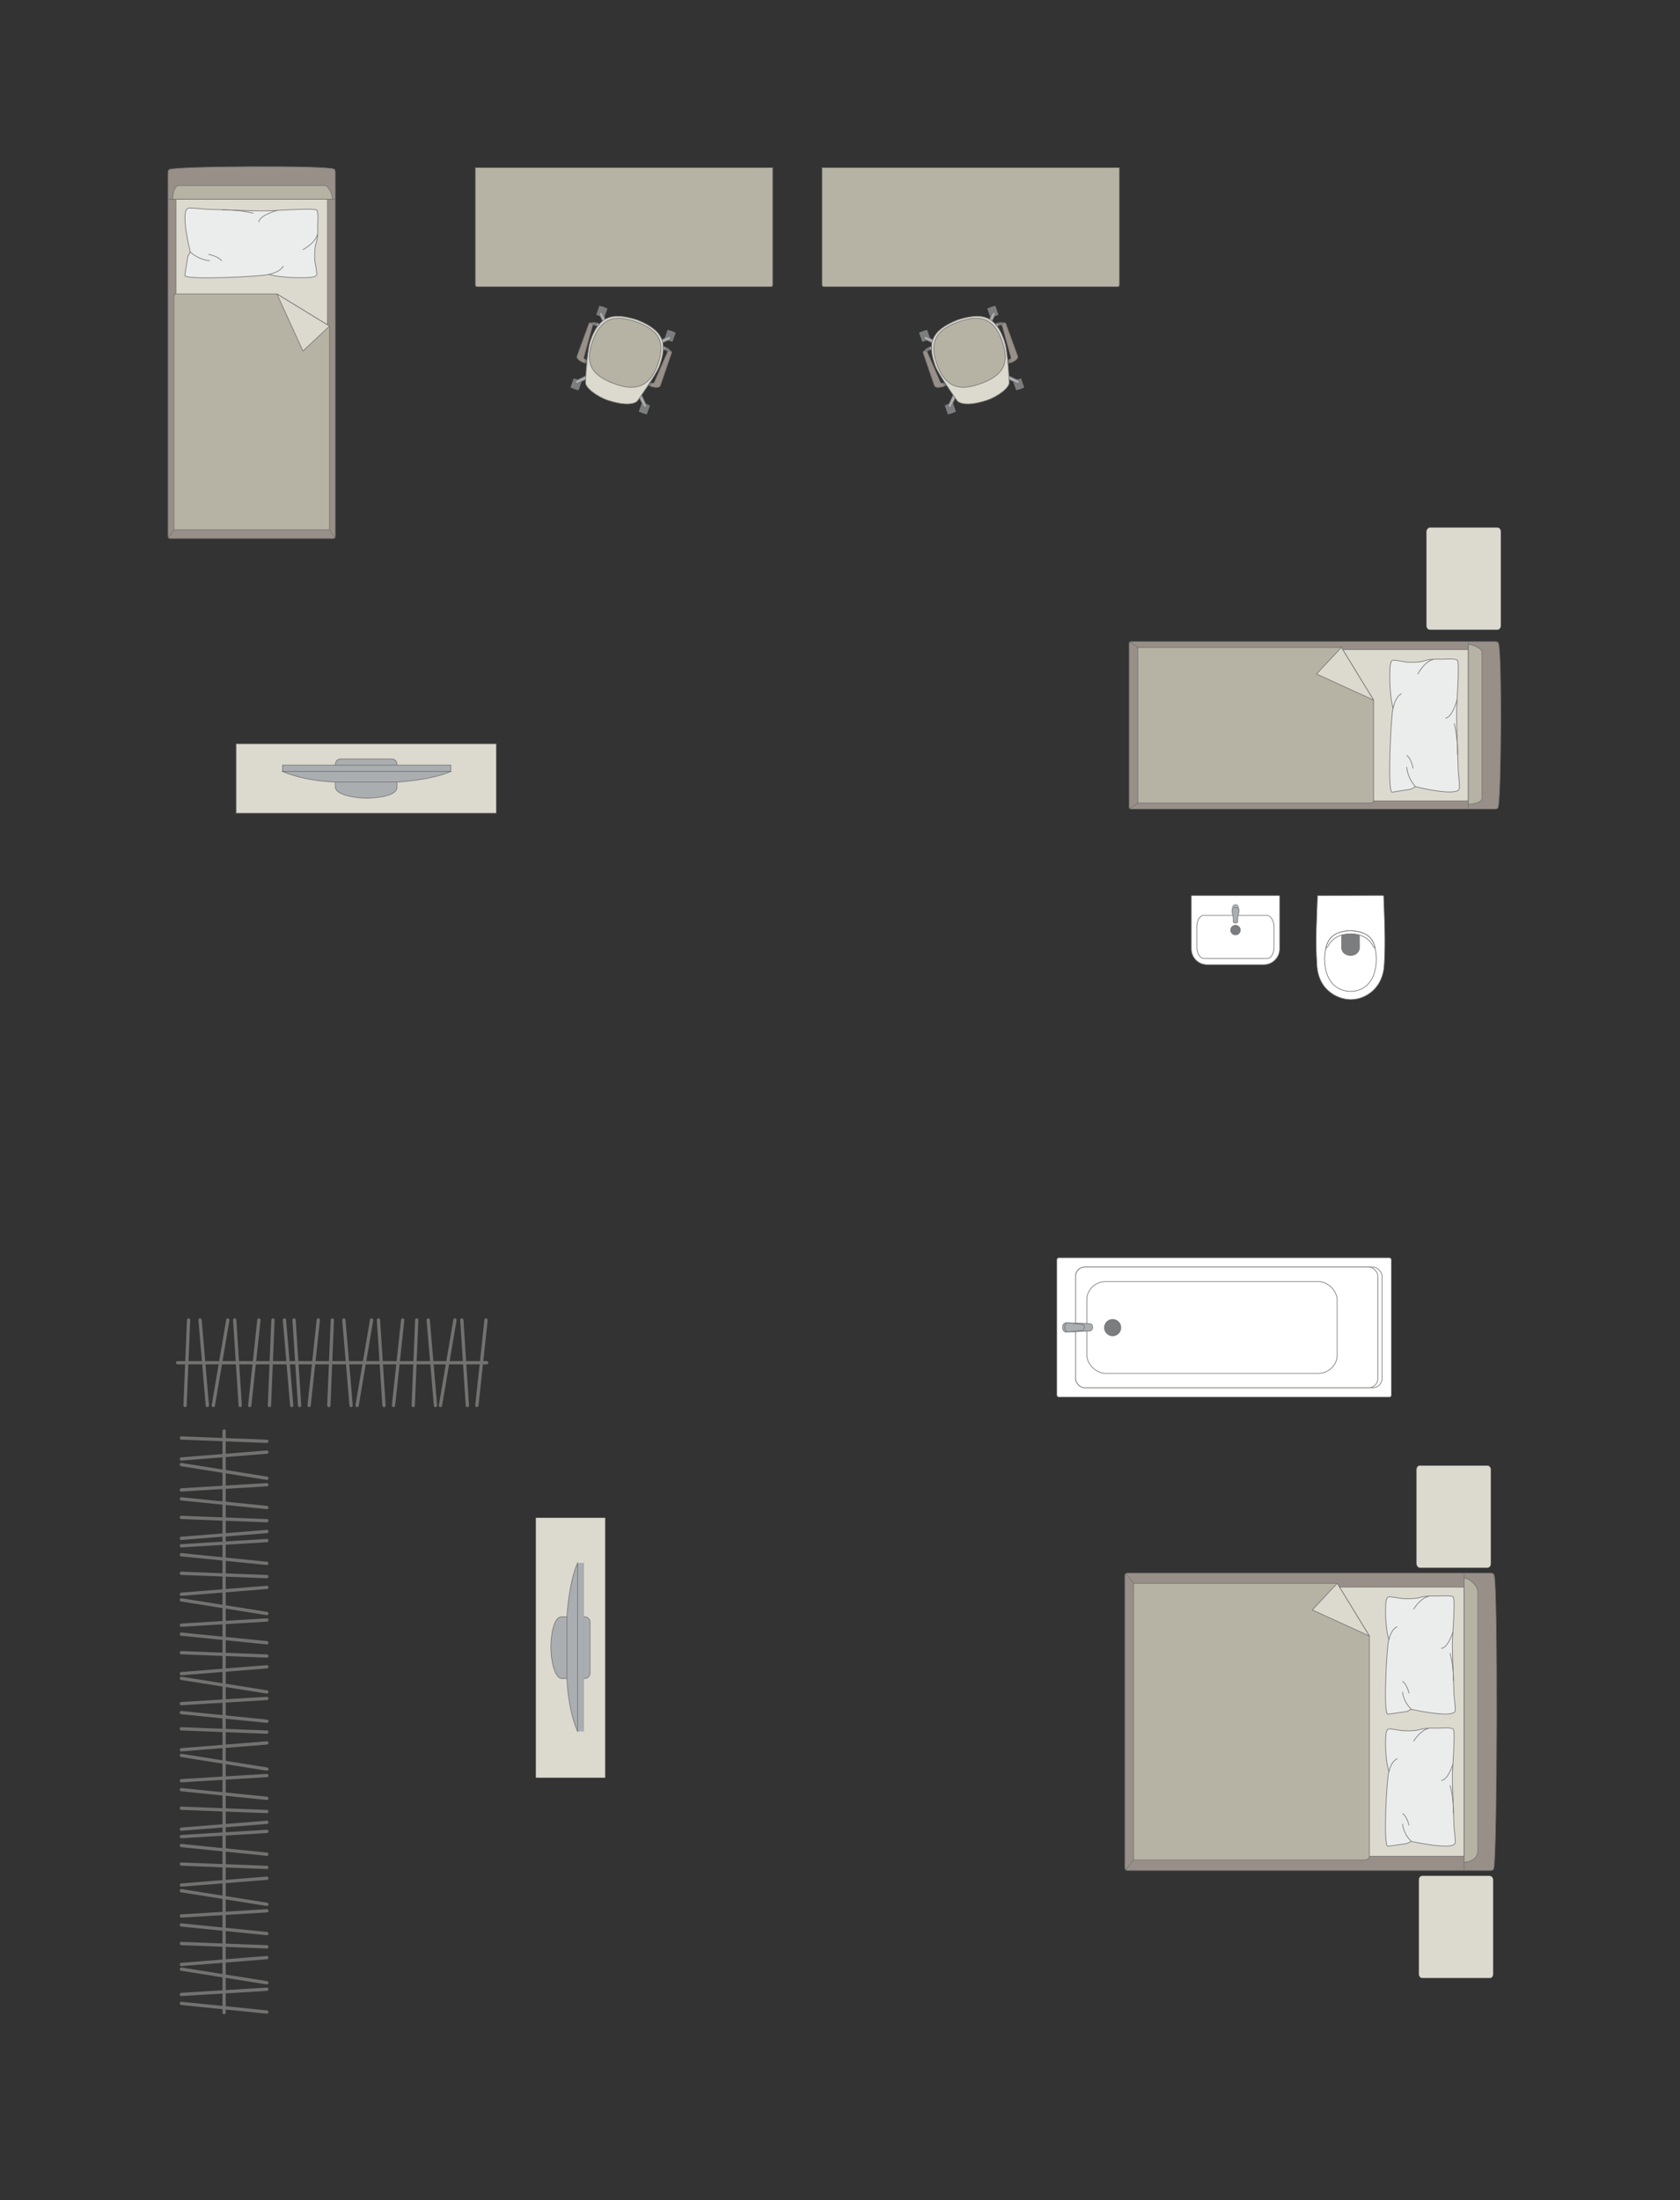 <?xml version="1.0" encoding="UTF-8"?>
<!DOCTYPE svg PUBLIC "-//W3C//DTD SVG 1.1//EN" "http://www.w3.org/Graphics/SVG/1.1/DTD/svg11.dtd">
<!-- Creator: CorelDRAW -->
<svg xmlns="http://www.w3.org/2000/svg" xml:space="preserve" width="90.39mm" height="118.339mm" version="1.1" style="shape-rendering:geometricPrecision; text-rendering:geometricPrecision; image-rendering:optimizeQuality; fill-rule:evenodd; clip-rule:evenodd"
viewBox="0 0 11181.84 14639.35"
 xmlns:xlink="http://www.w3.org/1999/xlink"
 xmlns:xodm="http://www.corel.com/coreldraw/odm/2003">
 <rect x="0" y="0" width="11181.84" height="14639.35" fill="#333333" stroke="none"/>
 <defs>
  <style type="text/css">
   <![CDATA[
    .str0 {stroke:#727271;stroke-width:4.35;stroke-miterlimit:22.926}
    .str1 {stroke:#727271;stroke-width:4.35;stroke-linejoin:round;stroke-miterlimit:22.926}
    .str2 {stroke:#727271;stroke-width:4.35;stroke-linecap:round;stroke-linejoin:round;stroke-miterlimit:22.926}
    .str3 {stroke:#727271;stroke-width:21.81;stroke-linecap:round;stroke-linejoin:round;stroke-miterlimit:22.926}
    .fil1 {fill:none}
    .fil4 {fill:#EBECEC}
    .fil2 {fill:#DCD9CF}
    .fil3 {fill:#B6B3A5}
    .fil6 {fill:#AAAEB1}
    .fil0 {fill:#989088}
    .fil5 {fill:#7C7D7E}
    .fil7 {fill:white}
   ]]>
  </style>
 </defs>
 <g id="мебель">
  <g id="_2486118157984">
   <g>
    <path class="fil0 str0" d="M1128.24 1127.56c47.63,-21.39 1047.01,-27.2 1093.8,-2.38 5.31,0 9.64,12.54 9.64,21.87l0 2418.98c0,9.34 -4.33,17 -9.64,17l-1094.08 0c-5.31,0 -9.64,-7.66 -9.64,-17l0 -2240.51 0 -178.47c0,-9.34 4.63,-19.5 9.92,-19.5z"/>
    <line class="fil1 str0" x1="1118.32" y1="1325.32" x2="2231.68" y2= "1325.32" />
    <polygon class="fil2 str0" points="2179.26,1325.32 2179.26,3505.26 1171.44,3505.26 1171.44,1325.32 "/>
    <line class="fil1 str0" x1="1120.85" y1="3577.49" x2="1171.44" y2= "3505.26" />
    <line class="fil1 str0" x1="2179.26" y1="3505.26" x2="2229.54" y2= "3576.66" />
    <path class="fil3 str0" d="M1149.28 1325.32c0.26,-41.58 14.45,-89.2 39.46,-91.01l973.93 0c28.8,0.69 60.23,91.01 46.3,91.01l-1059.69 0z"/>
    <path class="fil3 str0" d="M2193.04 2170.13l0 1354.98 -1035.25 0 0 -1551.77c0.48,-14.04 8.98,-17.57 17.06,-17.57 335.49,0 332.33,0 667.82,0 64.1,39.21 300.82,184.04 350.37,214.36z"/>
    <polygon class="fil2 str1" points="2193.03,2170.15 2016.4,2335.75 1842.67,1955.79 "/>
   </g>
   <g>
    <path class="fil4 str2" d="M1252.17 1385.93c11,-5.36 80.89,3.24 121.46,6.47 0,0 338.05,12.44 371.17,10.91 41.92,3.14 330.85,-21.74 361.21,-5.9 16.37,5.36 8.28,99.99 8.28,99.99 0,0 5.62,75.66 -9.86,119.35 -15.48,43.71 -8.54,123.16 -8.54,123.16 0,0 16.18,84.29 12.16,87.88 -2.21,15.57 -44.95,18.49 -44.95,18.49 0,0 -154.6,10.96 -275.61,-20.23 -20.81,12.9 -567.75,40.59 -557.47,6.11l19.84 -124.46 16.63 -30.68c0,0 -68.94,-273.44 -14.31,-291.11z"/>
    <path class="fil1 str2" d="M1722.75 1475.94c7.81,-45.87 120.9,-75.26 120.9,-75.26"/>
    <path class="fil1 str2" d="M2016.82 1661.38c88.4,-51.29 94.82,-99.18 94.82,-99.18"/>
    <path class="fil1 str2" d="M1884.93 1770.88c-20.02,41.65 -97.44,55.19 -97.44,55.19"/>
    <path class="fil1 str2" d="M1266.48 1677.04c63.28,56.36 128.94,57.55 128.94,57.55"/>
    <path class="fil1 str2" d="M1388.59 1692.68c67.99,14.18 85.98,41.92 85.98,41.92"/>
    <path class="fil1 str2" d="M1480.72 1396.2c120.63,-0.38 204.71,22.47 204.71,22.47"/>
   </g>
  </g>
  <path class="fil3 str0" d="M5143.08 1895.29l0 -779.28 -1979.3 0 0 779.28c0,6.84 5.58,12.42 12.42,12.42l1954.46 0c6.84,0 12.42,-5.58 12.42,-12.42z"/>
  <g id="_2486118165040">
   <rect class="fil5 str1" transform="matrix(0.057 0.02 0.02 -0.057 3968.26 2095.07)" width="938.28" height="1074.66" rx="46.41" ry="46.41"/>
   <rect class="fil5 str1" transform="matrix(0.057 0.02 0.02 -0.057 4422.42 2255.61)" width="938.28" height="1074.66" rx="46.41" ry="46.41"/>
   <rect class="fil5 str1" transform="matrix(0.057 0.02 0.02 -0.057 3797.18 2579.02)" width="938.28" height="1074.66" rx="46.41" ry="46.41"/>
   <rect class="fil5 str1" transform="matrix(0.057 0.02 0.02 -0.057 4251.35 2739.56)" width="938.28" height="1074.66" rx="46.41" ry="46.41"/>
   <rect class="fil5 str1" transform="matrix(0.048 0.017 0.017 -0.049 3985.02 2100.99)" width="420.05" height="1254.68"/>
   <rect class="fil5 str1" transform="matrix(0.048 0.017 0.017 -0.049 4439.18 2261.54)" width="420.05" height="1254.68"/>
   <rect class="fil5 str1" transform="matrix(0.048 0.017 0.017 -0.049 4268.1 2745.49)" width="420.05" height="1254.68"/>
   <rect class="fil5 str1" transform="matrix(0.048 0.017 0.017 -0.049 3813.94 2584.94)" width="420.05" height="1254.68"/>
   <path class="fil6 str0" d="M3831.12 2545.46l0 0c2.36,4.97 9.13,6.68 15.06,3.91l74.26 -34.82c5.94,-2.78 8.55,-9.74 6.17,-14.71l0 0c-2.38,-4.96 -9.41,-7.29 -15.3,-4.42l-73.77 35.86c-5.89,2.87 -8.8,9.2 -6.42,14.18z"/>
   <path class="fil6 str0" d="M4297.56 2710.35l0 0c-4.97,2.38 -11.31,-0.54 -14.16,-6.42l-35.89 -73.77c-2.87,-5.89 -0.53,-12.94 4.44,-15.31l0 0c4.96,-2.38 11.9,0.25 14.68,6.19l34.84 74.26c2.78,5.93 1.06,12.68 -3.91,15.06z"/>
   <path class="fil6 str0" d="M4462.18 2244.68l0 0c-2.38,-4.97 -9.13,-6.69 -15.07,-3.91l-74.26 34.82c-5.93,2.77 -8.55,9.72 -6.17,14.7l0 0c2.38,4.97 9.41,7.29 15.3,4.43l73.77 -35.87c5.89,-2.86 8.81,-9.19 6.43,-14.16z"/>
   <path class="fil6 str0" d="M3995.34 2079.65l0 0c4.97,-2.38 11.31,0.53 14.16,6.42l35.89 73.75c2.87,5.89 0.53,12.94 -4.44,15.31l0 0c-4.97,2.38 -11.9,-0.25 -14.68,-6.17l-34.84 -74.26c-2.78,-5.93 -1.06,-12.69 3.91,-15.06z"/>
   <path class="fil2 str0" d="M4048.93 2664.7l0 0c132.43,42.6 185.58,17.99 197.09,-0.84 41.27,-60.16 119.87,-171.72 141.69,-224.22 58.44,-157.35 28.38,-242.54 -148.97,-311.9l0 0c-130.51,-39.12 -247.64,-53.66 -311.9,148.98 -15.33,45.67 -26.04,177.53 -30.15,267.86 -1.36,35.4 74.52,94.4 152.23,120.12z"/>
   <path class="fil3 str0" d="M4091.96 2554.46l0 0c94.88,33.54 220.23,56.73 286.41,-130.45l0 0c47.87,-135.42 20.35,-224.5 -144.07,-282.63l0 0c-143.52,-50.73 -234.92,-26.83 -290.07,129.16l0 0c-46.33,131.05 -25.72,222.61 147.73,283.92z"/>
   <path class="fil0 str0" d="M3898.97 2394.13l-7.5 21.2c0,0 -59.71,-19.62 -50.13,-46.75 9.59,-27.13 78.54,-215.24 78.54,-215.24 4.37,-11.53 29.11,-4.14 25.57,9.03l-59.76 216.19c-1.03,3.51 1.46,12.26 13.27,15.56z"/>
   <path class="fil5 str1" d="M3945.46 2162.38c0,0 15.48,-0.61 32.47,8.18l11.31 -13.71c0,0 -29.68,-17.03 -53.32,-8.15l9.54 13.68z"/>
   <path class="fil6 str0" d="M3967.6 2166.19c0,0 7.58,-10.01 3.76,-16.77 6.41,1.89 12.37,4.53 17.84,7.41l-11.27 13.73 -10.33 -4.37z"/>
   <polygon class="fil5 str1" points="3906.81,2401.34 3897.57,2398.07 3892.37,2412.76 3905.41,2417.36 "/>
   <path class="fil0 str0" d="M4334.96 2548.19l-7.48 21.2c0,0 58.77,22.28 68.36,-4.85 9.59,-27.13 74.19,-216.8 74.19,-216.8 3.83,-11.7 -20.04,-21.51 -25.57,-9.04l-89.38 205.72c-1.41,3.38 -8.85,8.62 -20.11,3.76z"/>
   <path class="fil5 str1" d="M4444.45 2338.71c0,0 -11.08,-10.03 -29.83,-13.88l-0.01 -17.8c0,0 33.05,5.27 45.86,27.03l-16.02 4.65z"/>
   <path class="fil6 str0" d="M4424.83 2327.76c0,0 0.4,-12.56 7.62,-15.41 -6.19,-2.56 -11.73,-4.12 -17.79,-5.31l-0.04 17.79 10.21 2.93z"/>
   <polygon class="fil5 str1" points="4324.33,2548.87 4333.57,2552.14 4328.38,2566.82 4315.34,2562.21 "/>
  </g>
  <path class="fil3 str0" d="M5471.32 1895.29l0 -779.28 1979.3 0 0 779.28c0,6.84 -5.58,12.42 -12.42,12.42l-1954.46 0c-6.84,0 -12.42,-5.58 -12.42,-12.42z"/>
  <g id="_2486118168976">
   <rect class="fil5 str1" transform="matrix(-0.057 0.02 -0.02 -0.057 6646.14 2095.07)" width="938.28" height="1074.66" rx="46.41" ry="46.41"/>
   <rect class="fil5 str1" transform="matrix(-0.057 0.02 -0.02 -0.057 6191.98 2255.61)" width="938.28" height="1074.66" rx="46.41" ry="46.41"/>
   <rect class="fil5 str1" transform="matrix(-0.057 0.02 -0.02 -0.057 6817.22 2579.02)" width="938.28" height="1074.66" rx="46.41" ry="46.41"/>
   <rect class="fil5 str1" transform="matrix(-0.057 0.02 -0.02 -0.057 6363.05 2739.56)" width="938.28" height="1074.66" rx="46.41" ry="46.41"/>
   <rect class="fil5 str1" transform="matrix(-0.048 0.017 -0.017 -0.049 6629.38 2100.99)" width="420.05" height="1254.68"/>
   <rect class="fil5 str1" transform="matrix(-0.048 0.017 -0.017 -0.049 6175.22 2261.54)" width="420.05" height="1254.68"/>
   <rect class="fil5 str1" transform="matrix(-0.048 0.017 -0.017 -0.049 6346.3 2745.49)" width="420.05" height="1254.68"/>
   <rect class="fil5 str1" transform="matrix(-0.048 0.017 -0.017 -0.049 6800.46 2584.94)" width="420.05" height="1254.68"/>
   <path class="fil6 str0" d="M6783.28 2545.46l0 0c-2.36,4.97 -9.13,6.68 -15.06,3.91l-74.26 -34.82c-5.94,-2.78 -8.55,-9.74 -6.17,-14.71l0 0c2.38,-4.96 9.41,-7.29 15.3,-4.42l73.77 35.86c5.89,2.87 8.8,9.2 6.42,14.18z"/>
   <path class="fil6 str0" d="M6316.84 2710.35l0 0c4.97,2.38 11.31,-0.54 14.16,-6.42l35.89 -73.77c2.87,-5.89 0.53,-12.94 -4.44,-15.31l0 0c-4.96,-2.38 -11.9,0.25 -14.68,6.19l-34.84 74.26c-2.78,5.93 -1.06,12.68 3.91,15.06z"/>
   <path class="fil6 str0" d="M6152.22 2244.68l0 0c2.38,-4.97 9.13,-6.69 15.07,-3.91l74.26 34.82c5.93,2.77 8.55,9.72 6.17,14.7l0 0c-2.38,4.97 -9.41,7.29 -15.3,4.43l-73.77 -35.87c-5.89,-2.86 -8.81,-9.19 -6.43,-14.16z"/>
   <path class="fil6 str0" d="M6619.06 2079.65l0 0c-4.97,-2.38 -11.31,0.53 -14.16,6.42l-35.89 73.75c-2.87,5.89 -0.53,12.94 4.44,15.31l0 0c4.97,2.38 11.9,-0.25 14.68,-6.17l34.84 -74.26c2.78,-5.93 1.06,-12.69 -3.91,-15.06z"/>
   <path class="fil2 str0" d="M6565.47 2664.7l0 0c-132.43,42.6 -185.58,17.99 -197.09,-0.84 -41.27,-60.16 -119.87,-171.72 -141.69,-224.22 -58.44,-157.35 -28.38,-242.54 148.97,-311.9l0 0c130.51,-39.12 247.64,-53.66 311.9,148.98 15.33,45.67 26.04,177.53 30.15,267.86 1.36,35.4 -74.52,94.4 -152.23,120.12z"/>
   <path class="fil3 str0" d="M6522.44 2554.46l0 0c-94.88,33.54 -220.23,56.73 -286.41,-130.45l0 0c-47.87,-135.42 -20.35,-224.5 144.07,-282.63l0 0c143.52,-50.73 234.92,-26.83 290.07,129.16l0 0c46.33,131.05 25.72,222.61 -147.73,283.92z"/>
   <path class="fil0 str0" d="M6715.43 2394.13l7.5 21.2c0,0 59.71,-19.62 50.13,-46.75 -9.59,-27.13 -78.54,-215.24 -78.54,-215.24 -4.37,-11.53 -29.11,-4.14 -25.57,9.03l59.76 216.19c1.03,3.51 -1.46,12.26 -13.27,15.56z"/>
   <path class="fil5 str1" d="M6668.94 2162.38c0,0 -15.48,-0.61 -32.47,8.18l-11.31 -13.71c0,0 29.68,-17.03 53.32,-8.15l-9.54 13.68z"/>
   <path class="fil6 str0" d="M6646.8 2166.19c0,0 -7.58,-10.01 -3.76,-16.77 -6.41,1.89 -12.37,4.53 -17.84,7.41l11.27 13.73 10.33 -4.37z"/>
   <polygon class="fil5 str1" points="6707.59,2401.34 6716.83,2398.07 6722.02,2412.76 6708.99,2417.36 "/>
   <path class="fil0 str0" d="M6279.44 2548.19l7.48 21.2c0,0 -58.77,22.28 -68.36,-4.85 -9.59,-27.13 -74.19,-216.8 -74.19,-216.8 -3.83,-11.7 20.04,-21.51 25.57,-9.04l89.38 205.72c1.41,3.38 8.85,8.62 20.11,3.76z"/>
   <path class="fil5 str1" d="M6169.95 2338.71c0,0 11.08,-10.03 29.83,-13.88l0.01 -17.8c0,0 -33.05,5.27 -45.86,27.03l16.02 4.65z"/>
   <path class="fil6 str0" d="M6189.57 2327.76c0,0 -0.4,-12.56 -7.62,-15.41 6.19,-2.56 11.73,-4.12 17.79,-5.31l0.04 17.79 -10.21 2.93z"/>
   <polygon class="fil5 str1" points="6290.07,2548.87 6280.83,2552.14 6286.02,2566.82 6299.06,2562.21 "/>
  </g>
  <g id="_2486118175696">
   <g>
    <path class="fil0 str0" d="M9970.69 5373.04c21.39,-47.63 27.2,-1047.01 2.38,-1093.8 0,-5.31 -12.54,-9.64 -21.87,-9.64l-2418.98 0c-9.34,0 -17,4.33 -17,9.64l0 1094.08c0,5.31 7.66,9.64 17,9.64l2240.51 0 178.47 0c9.34,0 19.5,-4.63 19.5,-9.92z"/>
    <line class="fil1 str0" x1="9772.94" y1="5382.96" x2="9772.94" y2= "4269.61" />
    <polygon class="fil2 str0" points="9772.94,4322.02 7592.99,4322.02 7592.99,5329.84 9772.94,5329.84 "/>
    <line class="fil1 str0" x1="7520.76" y1="5380.43" x2="7592.99" y2= "5329.84" />
    <line class="fil1 str0" x1="7592.99" y1="4322.02" x2="7521.59" y2= "4271.75" />
    <path class="fil3 str0" d="M9772.94 5352c41.58,-0.26 89.2,-14.45 91.01,-39.46l0 -973.93c-0.69,-28.8 -91.01,-60.23 -91.01,-46.3l0 1059.69z"/>
    <path class="fil3 str0" d="M8928.12 4308.24l-1354.98 0 0 1035.25 1551.77 0c14.04,-0.48 17.57,-8.98 17.57,-17.06 0,-335.49 0,-332.33 0,-667.82 -39.21,-64.1 -184.04,-300.82 -214.36,-350.37z"/>
    <polygon class="fil2 str1" points="8928.11,4308.25 8762.5,4484.88 9142.47,4658.61 "/>
   </g>
   <g>
    <path class="fil4 str2" d="M9712.32 5249.11c5.36,-11 -3.24,-80.89 -6.47,-121.46 0,0 -12.44,-338.05 -10.91,-371.17 -3.14,-41.92 21.74,-330.85 5.9,-361.21 -5.36,-16.37 -99.99,-8.28 -99.99,-8.28 0,0 -75.66,-5.62 -119.35,9.86 -43.71,15.48 -123.16,8.54 -123.16,8.54 0,0 -84.29,-16.18 -87.88,-12.16 -15.57,2.21 -18.49,44.95 -18.49,44.95 0,0 -10.96,154.6 20.23,275.61 -12.9,20.81 -40.59,567.75 -6.11,557.47l124.46 -19.84 30.68 -16.63c0,0 273.44,68.94 291.11,14.31z"/>
    <path class="fil1 str2" d="M9622.31 4778.53c45.87,-7.81 75.26,-120.9 75.26,-120.9"/>
    <path class="fil1 str2" d="M9436.87 4484.46c51.29,-88.4 99.18,-94.82 99.18,-94.82"/>
    <path class="fil1 str2" d="M9327.37 4616.35c-41.65,20.02 -55.19,97.44 -55.19,97.44"/>
    <path class="fil1 str2" d="M9421.21 5234.8c-56.36,-63.28 -57.55,-128.94 -57.55,-128.94"/>
    <path class="fil1 str2" d="M9405.58 5112.69c-14.18,-67.99 -41.92,-85.98 -41.92,-85.98"/>
    <path class="fil1 str2" d="M9702.05 5020.57c0.38,-120.63 -22.47,-204.71 -22.47,-204.71"/>
   </g>
  </g>
  <rect class="fil2 str0" transform="matrix(1.29034E-14 -0.487 0.405 1.07249E-14 9494.47 4190.76)" width="1396.51" height="1221.95" rx="54.28" ry="54.28"/>
  <g id="_2486118183664">
   <rect class="fil2 str0" x="1571.31" y="4949.96" width="1731.89" height="461.43"/>
   <g>
    <path class="fil6 str0" d="M2436.67 5310.88l0 0c83.69,0 205.61,-17.88 205.61,-71.17l0 -154.25c0,-19.25 -15.76,-35.01 -35.01,-35.01l-340.06 0c-19.25,0 -35.01,15.75 -35.01,35.01l0 152.33c0,48.43 122.57,73.09 204.46,73.09z"/>
    <rect class="fil6 str0" x="1880.81" y="5091.23" width="1119.41" height="42.31"/>
    <path class="fil6 str0" d="M2234.91 5203.94l408.53 0c0,0 223.49,-11.17 356.78,-70.4l-1119.41 0c0,0 129.06,61.94 354.1,70.4z"/>
   </g>
  </g>
  <g id="_2486118183616">
   <rect class="fil2 str0" transform="matrix(-6.2562E-15 -0.236 0.252 -6.6673E-15 3566.23 11829.9)" width="7331.66" height="1832.92"/>
   <g>
    <path class="fil6 str0" d="M3666.73 10964.49l0 0c0,-83.69 17.88,-205.61 71.17,-205.61l154.25 0c19.25,0 35.01,15.76 35.01,35.01l0 340.06c0,19.25 -15.75,35.01 -35.01,35.01l-152.33 0c-48.43,0 -73.09,-122.57 -73.09,-204.46z"/>
    <rect class="fil6 str0" transform="matrix(-3.7352E-15 -0.141 0.152 -4.02768E-15 3844.08 11520.4)" width="7937.21" height="278.2"/>
    <path class="fil6 str0" d="M3773.68 11166.25l0 -408.53c0,0 11.17,-223.49 70.4,-356.78l0 1119.41c0,0 -61.94,-129.06 -70.4,-354.1z"/>
   </g>
  </g>
  <rect class="fil2 str0" transform="matrix(-1.29034E-14 -0.487 -0.405 1.07249E-14 9922.89 10432.2)" width="1396.51" height="1221.95" rx="54.28" ry="54.28"/>
  <rect class="fil2 str0" transform="matrix(-1.29034E-14 -0.487 -0.405 1.07249E-14 9938.39 13162.7)" width="1396.51" height="1221.95" rx="54.28" ry="54.28"/>
  <g id="_2486118186928">
   <g>
    <path class="fil0 str0" d="M9942.76 12429.16c21.39,-84.66 27.2,-1861.35 2.38,-1944.53 0,-9.43 -12.54,-17.13 -21.87,-17.13l-2418.98 0c-9.34,0 -17,7.71 -17,17.13l0 1945.04c0,9.43 7.66,17.13 17,17.13l2240.51 0 178.47 0c9.34,0 19.5,-8.21 19.5,-17.64z"/>
    <line class="fil1 str0" x1="9745" y1="12446.8" x2="9745" y2= "10467.5" />
    <polygon class="fil2 str0" points="9745,10560.69 7565.06,10560.69 7565.06,12352.36 9745,12352.36 "/>
    <line class="fil1 str0" x1="7492.83" y1="12442.3" x2="7565.06" y2= "12352.36" />
    <line class="fil1 str0" x1="7565.06" y1="10560.69" x2="7493.66" y2= "10471.3" />
    <path class="fil3 str0" d="M9745 12391.75c41.58,-0.46 89.2,-25.68 91.01,-70.14l0 -1731.45c-0.69,-51.19 -91.01,-107.07 -91.01,-82.31l0 1883.9z"/>
    <path class="fil3 str0" d="M8900.2 10536.18l-1354.99 0 0 1840.44 1540.8 0c14.05,0.07 28.11,-10.8 28.55,-24.26 0,-596.44 0,-869.37 0,-1465.81 -33.6,-54.91 -204.7,-334.59 -214.36,-350.37z"/>
    <polygon class="fil2 str1" points="8900.19,10536.19 8734.58,10712.82 9114.55,10886.55 "/>
   </g>
   <g>
    <path class="fil4 str2" d="M9684.39 11386.95c5.36,-9.79 -3.24,-71.91 -6.47,-107.97 0,0 -12.44,-300.48 -10.91,-329.93 -3.14,-37.27 21.74,-294.09 5.9,-321.08 -5.36,-14.54 -99.99,-7.36 -99.99,-7.36 0,0 -75.66,-4.99 -119.35,8.77 -43.71,13.77 -123.16,7.58 -123.16,7.58 0,0 -84.29,-14.39 -87.88,-10.8 -15.57,1.97 -18.49,39.96 -18.49,39.96 0,0 -10.96,137.41 20.23,244.98 -12.9,18.51 -40.59,504.69 -6.11,495.53l124.46 -17.63 30.68 -14.78c0,0 273.44,61.28 291.11,12.73z"/>
    <path class="fil1 str2" d="M9594.38 10968.65c45.87,-6.94 75.26,-107.46 75.26,-107.46"/>
    <path class="fil1 str2" d="M9408.94 10707.24c51.29,-78.57 99.18,-84.28 99.18,-84.28"/>
    <path class="fil1 str2" d="M9299.44 10824.49c-41.65,17.79 -55.19,86.61 -55.19,86.61"/>
    <path class="fil1 str2" d="M9393.28 11374.22c-56.36,-56.25 -57.55,-114.61 -57.55,-114.61"/>
    <path class="fil1 str2" d="M9377.64 11265.68c-14.18,-60.44 -41.92,-76.43 -41.92,-76.43"/>
    <path class="fil1 str2" d="M9674.12 11183.78c0.38,-107.23 -22.47,-181.97 -22.47,-181.97"/>
   </g>
   <g>
    <path class="fil4 str2" d="M9684.39 12265.78c5.36,-9.79 -3.24,-71.91 -6.47,-107.97 0,0 -12.44,-300.48 -10.91,-329.93 -3.14,-37.27 21.74,-294.09 5.9,-321.08 -5.36,-14.54 -99.99,-7.36 -99.99,-7.36 0,0 -75.66,-4.99 -119.35,8.77 -43.71,13.77 -123.16,7.58 -123.16,7.58 0,0 -84.29,-14.39 -87.88,-10.8 -15.57,1.97 -18.49,39.96 -18.49,39.96 0,0 -10.96,137.41 20.23,244.98 -12.9,18.51 -40.59,504.69 -6.11,495.53l124.46 -17.63 30.68 -14.78c0,0 273.44,61.28 291.11,12.73z"/>
    <path class="fil1 str2" d="M9594.38 11847.48c45.87,-6.94 75.26,-107.46 75.26,-107.46"/>
    <path class="fil1 str2" d="M9408.94 11586.08c51.29,-78.57 99.18,-84.28 99.18,-84.28"/>
    <path class="fil1 str2" d="M9299.44 11703.33c-41.65,17.79 -55.19,86.61 -55.19,86.61"/>
    <path class="fil1 str2" d="M9393.28 12253.05c-56.36,-56.25 -57.55,-114.61 -57.55,-114.61"/>
    <path class="fil1 str2" d="M9377.64 12144.51c-14.18,-60.44 -41.92,-76.43 -41.92,-76.43"/>
    <path class="fil1 str2" d="M9674.12 12062.62c0.38,-107.23 -22.47,-181.97 -22.47,-181.97"/>
   </g>
  </g>
  <g id="_2486118192400">
   <rect class="fil7 str0" x="7034.19" y="8369.16" width="2226.72" height="927.8" rx="14.05" ry="14.02"/>
   <rect class="fil7 str1" x="7158.62" y="8431.17" width="2040.26" height="803.58" rx="62.78" ry="62.14"/>
   <rect class="fil7 str0" x="7158.62" y="8431.17" width="2012.31" height="803.58" rx="61.92" ry="62.14"/>
   <rect class="fil7 str0" x="7233.69" y="8527.98" width="1666.13" height="610.74" rx="125.37" ry="121.19"/>
   <ellipse class="fil5 str0" cx="7405.7" cy="8834.31" rx="54.53" ry="54.51"/>
   <g>
    <path class="fil6 str0" d="M7096.27 8802.05l155.51 5.72c15.27,0.57 21.04,13.72 21.04,25.2l0 0c0,10.82 -8.88,23.22 -19.21,23.69l-157.34 7.22c-13.15,0.59 -23.92,-13.92 -23.92,-30.91l0 0c0,-17.01 10.77,-31.4 23.92,-30.91z"/>
    <path class="fil6 str0" d="M7109.98 8802.56l86.5 9.4c9.9,1.08 20.98,4.61 20.98,21.01l0 0c0,15.95 -12.9,19.98 -20.98,20.86l-84.88 9.35c-11.5,1.26 -25.03,-11.94 -25.03,-30.21l0 0c0,-18.35 12.54,-31.59 23.41,-30.41z"/>
   </g>
  </g>
  <g id="_2486118133648">
   <path class="fil7 str0" d="M8772.01 5959.11l431.55 -0.75c3.72,0 5.95,2.7 6.07,5.91 5.63,155.77 12.77,307.24 4.03,449.39 -5.91,165.72 -127.26,232.79 -209.11,236.81 -83.01,7.62 -234.14,-50.47 -239.74,-236.81 -10.33,-148.44 -1.42,-299.59 4.02,-449.39 0.19,-2 0.31,-5.12 3.18,-5.16z"/>
   <path class="fil7 str0" d="M8842.51 6261.8c49.47,-91.57 240.72,-91.57 293.44,0 46.53,91.88 41.49,325.79 -140.85,335.23 -196.73,0 -202.16,-245.45 -152.59,-335.23z"/>
   <path class="fil5 str0" d="M8989.23 6213.93l48.13 0c6.75,0.02 10.56,5.58 10.59,10.89 0.15,28.42 0.3,56.83 0.45,85.25 -9.23,65.18 -112.41,61.49 -118.39,-0.53 0.16,-28.23 0.33,-56.47 0.49,-84.7 -0.19,-5.15 2.52,-10.73 7.31,-10.87l51.41 -0.02z"/>
   <path class="fil7 str0" d="M8839.47 6295.5l-15.15 16.11c12.78,-63.36 52.5,-115.28 164.65,-118.47 102.63,5.68 148.92,43.25 163.73,117.05l-15.06 -16.69c-24.87,-52.84 -87.49,-80.51 -148.4,-79.57 -57.62,-1.03 -122.95,24.06 -149.77,81.57z"/>
  </g>
  <g id="_2486118136672">
   <path class="fil7 str0" d="M8412.16 6419.27l-378.38 0c-57.46,0 -104.47,-47.01 -104.47,-104.47l0 -352.71c0,-1.86 1.5,-3.35 3.35,-3.35l581.21 0c1.86,0 3.35,1.5 3.35,3.35l0 352.12c0,57.8 -47.27,105.06 -105.06,105.06z"/>
   <rect class="fil7 str0" x="7965.81" y="6091.51" width="513.67" height="286.77" rx="45.79" ry="73.46"/>
   <ellipse class="fil5 str0" cx="8223.27" cy="6189" rx="31.92" ry="31.76"/>
   <g>
    <circle class="fil6 str0" transform="matrix(1.43049E-15 0.063 0.063 -1.96873E-15 8223.32 6038.71)" r="357.31"/>
    <path class="fil6 str0" d="M8208.53 6107.04l0 25.32c0,5.07 5.46,9.22 12.11,9.22l5.26 0c6.66,0 12.11,-4.14 12.11,-9.22l0 -25.43c0,-16.28 27.38,-68.06 -12.11,-68.06l-5.26 0c-37.3,0 -12.11,51.78 -12.11,68.17z"/>
   </g>
  </g>
  <g id="_2486118136336">
   <line class="fil1 str3" x1="1491.63" y1="9522.21" x2="1491.63" y2= "11457.37" />
   <line class="fil1 str3" x1="1207.23" y1="9568.72" x2="1776.03" y2= "9590.83" />
   <line class="fil1 str3" x1="1776.03" y1="9662.71" x2="1207.23" y2= "9708.29" />
   <line class="fil1 str3" x1="1207.23" y1="9745.82" x2="1776.03" y2= "9836.52" />
   <line class="fil1 str3" x1="1207.23" y1="9914.12" x2="1776.03" y2= "9879.56" />
   <line class="fil1 str3" x1="1776.03" y1="10031.27" x2="1207.23" y2= "9973.75" />
   <line class="fil1 str3" x1="1207.23" y1="10097.13" x2="1776.03" y2= "10119.23" />
   <line class="fil1 str3" x1="1776.03" y1="10191.01" x2="1207.23" y2= "10236.59" />
   <line class="fil1 str3" x1="1207.23" y1="10285.96" x2="1776.03" y2= "10251.38" />
   <line class="fil1 str3" x1="1776.03" y1="10403.1" x2="1207.23" y2= "10345.59" />
   <line class="fil1 str3" x1="1207.23" y1="10468.96" x2="1776.03" y2= "10491.05" />
   <line class="fil1 str3" x1="1776.03" y1="10562.94" x2="1207.23" y2= "10608.4" />
   <line class="fil1 str3" x1="1207.23" y1="10646.04" x2="1776.03" y2= "10736.65" />
   <line class="fil1 str3" x1="1776.03" y1="10779.78" x2="1207.23" y2= "10814.36" />
   <line class="fil1 str3" x1="1207.23" y1="10873.99" x2="1776.03" y2= "10931.39" />
   <line class="fil1 str3" x1="1776.03" y1="11019.46" x2="1207.23" y2= "10997.36" />
   <line class="fil1 str3" x1="1207.23" y1="11136.81" x2="1776.03" y2= "11091.24" />
   <line class="fil1 str3" x1="1776.03" y1="11258.71" x2="1207.23" y2= "11168" />
   <line class="fil1 str3" x1="1207.23" y1="11336.31" x2="1776.03" y2= "11301.74" />
   <line class="fil1 str3" x1="1776.03" y1="11453.45" x2="1207.23" y2= "11395.94" />
  </g>
  <g id="_2486118149344">
   <line class="fil1 str3" x1="1182.19" y1="9067.92" x2="3239.28" y2= "9067.92" />
   <line class="fil1 str3" x1="1231.63" y1="9352.32" x2="1255.13" y2= "8783.52" />
   <line class="fil1 str3" x1="1331.55" y1="8783.52" x2="1379.98" y2= "9352.32" />
   <line class="fil1 str3" x1="1419.88" y1="9352.32" x2="1516.31" y2= "8783.52" />
   <line class="fil1 str3" x1="1598.81" y1="9352.32" x2="1562.05" y2= "8783.52" />
   <line class="fil1 str3" x1="1723.33" y1="8783.52" x2="1662.18" y2= "9352.32" />
   <line class="fil1 str3" x1="1793.34" y1="9352.32" x2="1816.83" y2= "8783.52" />
   <line class="fil1 str3" x1="1893.14" y1="8783.52" x2="1941.57" y2= "9352.32" />
   <line class="fil1 str3" x1="1994.06" y1="9352.32" x2="1957.31" y2= "8783.52" />
   <line class="fil1 str3" x1="2118.58" y1="8783.52" x2="2057.45" y2= "9352.32" />
   <line class="fil1 str3" x1="2188.59" y1="9352.32" x2="2212.08" y2= "8783.52" />
   <line class="fil1 str3" x1="2288.5" y1="8783.52" x2="2336.83" y2= "9352.32" />
   <line class="fil1 str3" x1="2376.83" y1="9352.32" x2="2473.15" y2= "8783.52" />
   <line class="fil1 str3" x1="2519" y1="8783.52" x2="2555.75" y2= "9352.32" />
   <line class="fil1 str3" x1="2619.14" y1="9352.32" x2="2680.16" y2= "8783.52" />
   <line class="fil1 str3" x1="2773.78" y1="8783.52" x2="2750.29" y2= "9352.32" />
   <line class="fil1 str3" x1="2898.53" y1="9352.32" x2="2850.09" y2= "8783.52" />
   <line class="fil1 str3" x1="3028.11" y1="8783.52" x2="2931.68" y2= "9352.32" />
   <line class="fil1 str3" x1="3110.6" y1="9352.32" x2="3073.85" y2= "8783.52" />
   <line class="fil1 str3" x1="3235.12" y1="8783.52" x2="3173.99" y2= "9352.32" />
  </g>
  <g id="_2486118153760">
   <line class="fil1 str3" x1="1491.63" y1="11457.37" x2="1491.63" y2= "13392.53" />
   <line class="fil1 str3" x1="1207.23" y1="11503.89" x2="1776.03" y2= "11525.98" />
   <line class="fil1 str3" x1="1776.03" y1="11597.88" x2="1207.23" y2= "11643.44" />
   <line class="fil1 str3" x1="1207.23" y1="11680.97" x2="1776.03" y2= "11771.69" />
   <line class="fil1 str3" x1="1207.23" y1="11849.29" x2="1776.03" y2= "11814.71" />
   <line class="fil1 str3" x1="1776.03" y1="11966.42" x2="1207.23" y2= "11908.91" />
   <line class="fil1 str3" x1="1207.23" y1="12032.3" x2="1776.03" y2= "12054.39" />
   <line class="fil1 str3" x1="1776.03" y1="12126.18" x2="1207.23" y2= "12171.74" />
   <line class="fil1 str3" x1="1207.23" y1="12221.11" x2="1776.03" y2= "12186.55" />
   <line class="fil1 str3" x1="1776.03" y1="12338.26" x2="1207.23" y2= "12280.74" />
   <line class="fil1 str3" x1="1207.23" y1="12404.11" x2="1776.03" y2= "12426.2" />
   <line class="fil1 str3" x1="1776.03" y1="12498.1" x2="1207.23" y2= "12543.57" />
   <line class="fil1 str3" x1="1207.23" y1="12581.2" x2="1776.03" y2= "12671.81" />
   <line class="fil1 str3" x1="1776.03" y1="12714.94" x2="1207.23" y2= "12749.51" />
   <line class="fil1 str3" x1="1207.23" y1="12809.14" x2="1776.03" y2= "12866.55" />
   <line class="fil1 str3" x1="1776.03" y1="12954.62" x2="1207.23" y2= "12932.52" />
   <line class="fil1 str3" x1="1207.23" y1="13071.97" x2="1776.03" y2= "13026.4" />
   <line class="fil1 str3" x1="1776.03" y1="13193.87" x2="1207.23" y2= "13103.16" />
   <line class="fil1 str3" x1="1207.23" y1="13271.47" x2="1776.03" y2= "13236.9" />
   <line class="fil1 str3" x1="1776.03" y1="13388.62" x2="1207.23" y2= "13331.11" />
  </g>
 </g>
 <g id="контур">
  <polygon class="fil1" points="-0,0 11181.84,0 11181.84,14639.35 -0,14639.35 "/>
 </g>
</svg>
